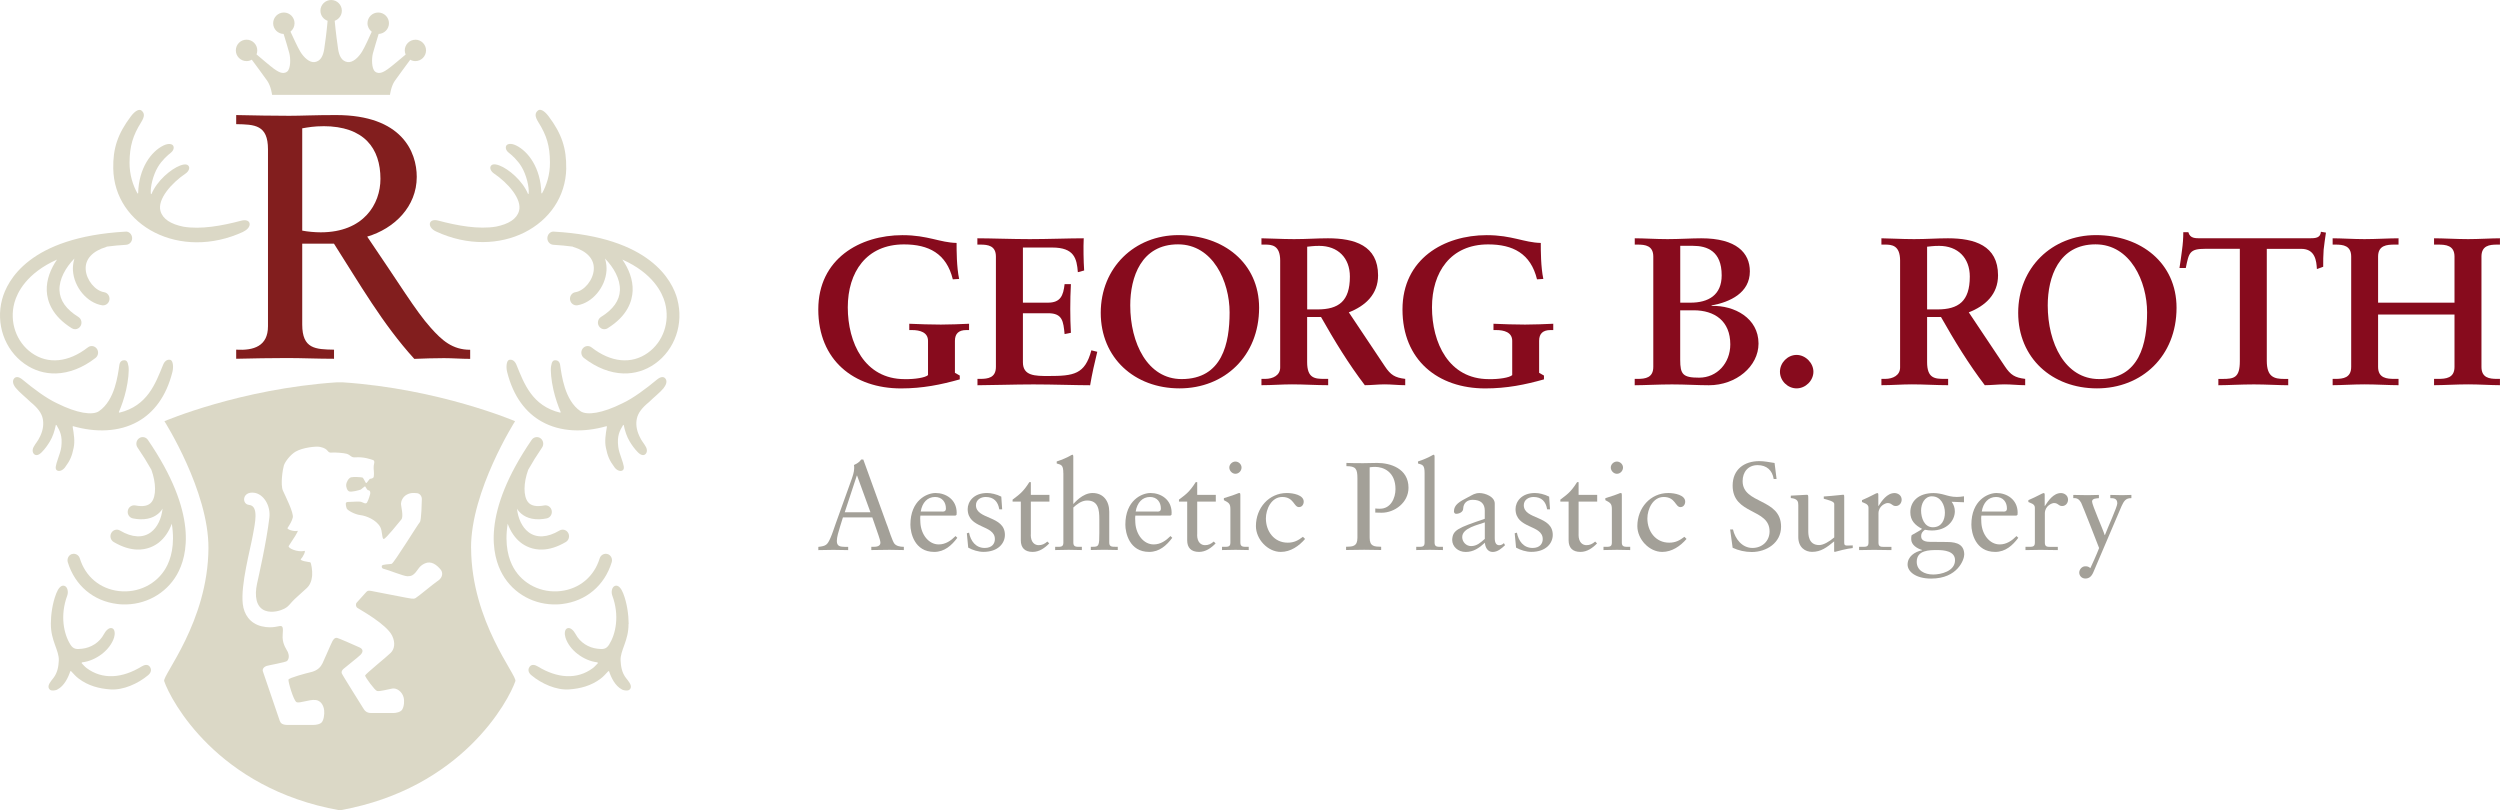<?xml version="1.0" encoding="UTF-8"?>
<svg id="Ebene_2" data-name="Ebene 2" xmlns="http://www.w3.org/2000/svg" viewBox="0 0 511.04 165.63">
  <defs>
    <style>
      .cls-1 {
        fill: #870b1d;
      }

      .cls-2 {
        fill: #821e1e;
      }

      .cls-3 {
        fill: #dbd8c6;
      }

      .cls-4 {
        fill: #a3a098;
      }
    </style>
  </defs>
  <g id="Ebene_1-2" data-name="Ebene 1">
    <g>
      <g>
        <g>
          <path class="cls-1" d="M194.77,57.1c-1.29-5.29-4.95-7.14-9.98-7.14-7.7,0-11.49,5.68-11.49,12.87s3.4,14.67,11.62,14.67c2.07.04,4.22-.3,4.78-.82v-7.01c0-1.76-1.68-2.2-3.27-2.2h-.56v-1.29c2.15.09,4.3.17,6.45.17,1.94,0,3.83-.09,5.77-.17v1.29h-.56c-1.51,0-2.33.69-2.33,2.2v6.54l.99.56v.78c-3.83,1.08-7.57,1.85-12.01,1.85-9.64,0-16.91-5.77-16.91-16.14s8.52-15.19,17.21-15.19c2.67,0,4.52.39,6.2.77,1.68.39,3.14.78,4.86.82,0,1.59,0,4.86.52,7.36l-1.29.08Z"/>
          <path class="cls-1" d="M199.79,77.45h.6c1.55,0,3.19-.22,3.19-2.45v-22.55c0-2.24-1.64-2.45-3.19-2.45h-.6v-1.29c2.62,0,7.1.17,10.72.17s8.09-.17,11.02-.17c-.09,1.85-.04,4.69.09,6.58l-1.29.35c-.22-2.8-.73-5.04-5.25-5.04h-5.98v11.27h5.12c2.58,0,3.14-1.46,3.4-3.79h1.29c-.09,1.68-.13,3.36-.13,5.04s.04,3.27.13,4.91l-1.29.26c-.26-2.58-.39-4.26-3.36-4.26h-5.16v10.03c0,2.8,2.5,2.8,5.25,2.8,5.16,0,7.44-.34,8.74-5.25l1.21.3c-.56,2.28-1.08,4.56-1.46,6.84-2.75,0-7.7-.17-11.58-.17s-8.99.17-11.45.17v-1.29Z"/>
          <path class="cls-1" d="M240.9,48.06c9.17,0,16.48,5.68,16.48,14.85,0,9.9-7.1,16.48-16.27,16.48s-16.1-6.2-16.1-15.45,6.93-15.88,15.88-15.88ZM241.54,77.49c8.35,0,9.81-7.36,9.81-13.64s-3.4-13.9-10.54-13.9c-7.53,0-9.77,6.71-9.77,12.48,0,7.7,3.53,15.06,10.5,15.06Z"/>
          <path class="cls-1" d="M261.69,53.27c0-3.14-1.72-3.27-3.06-3.27h-.77v-1.29c1.38,0,4.04.17,6.67.17s4.65-.17,6.93-.17c5.42,0,10.24,1.46,10.24,7.57,0,3.87-2.58,6.24-5.98,7.57l7.36,11.02c1.21,1.81,2.07,2.32,4.17,2.58v1.29c-1.42,0-2.8-.17-4.22-.17-1.33,0-2.71.17-4.04.17-3.31-4.35-6.15-8.99-8.95-13.94h-2.84v9.21c0,3.31,1.55,3.44,3.53,3.44h.77v1.29c-2.45,0-4.95-.17-7.4-.17-2.07,0-4.09.17-6.24.17v-1.29h.77c1.59,0,3.06-.73,3.06-2.32v-21.86ZM267.2,63.25h2.11c4.3,0,6.63-1.64,6.63-6.71,0-3.83-2.45-6.28-6.28-6.28-1.29,0-1.85.13-2.45.17v12.82Z"/>
          <path class="cls-1" d="M314.19,57.1c-1.29-5.29-4.95-7.14-9.98-7.14-7.7,0-11.49,5.68-11.49,12.87s3.4,14.67,11.62,14.67c2.07.04,4.22-.3,4.78-.82v-7.01c0-1.76-1.68-2.2-3.27-2.2h-.56v-1.29c2.15.09,4.3.17,6.45.17,1.94,0,3.83-.09,5.77-.17v1.29h-.56c-1.51,0-2.33.69-2.33,2.2v6.54l.99.56v.78c-3.83,1.08-7.57,1.85-12.01,1.85-9.64,0-16.91-5.77-16.91-16.14s8.52-15.19,17.21-15.19c2.67,0,4.52.39,6.2.77,1.68.39,3.14.78,4.86.82,0,1.59,0,4.86.52,7.36l-1.29.08Z"/>
          <path class="cls-1" d="M334.17,77.45h.6c1.55,0,3.19-.22,3.19-2.45v-22.55c0-2.24-1.64-2.45-3.19-2.45h-.6v-1.29c1.89,0,4.3.17,6.71.17s4.9-.17,6.88-.17c7.23,0,9.94,3.01,9.94,6.76,0,4.39-4.04,6.28-7.83,6.97v.09c4.69-.13,9.6,2.5,9.6,7.7,0,4.65-4.56,8.52-10.16,8.52-2.15,0-4.86-.17-7.53-.17s-5.77.17-7.62.17v-1.29ZM343.46,61.87h2.11c3.66,0,6.37-1.55,6.37-5.59,0-4.95-2.97-6.03-5.89-6.03h-2.58v11.62ZM343.46,73.54c0,3.01.56,3.66,3.87,3.66,3.66,0,6.37-2.97,6.37-6.8,0-4.78-3.19-6.97-7.49-6.97h-2.75v10.11Z"/>
          <path class="cls-1" d="M367.25,79.39c-1.81,0-3.4-1.55-3.4-3.4s1.59-3.44,3.4-3.44,3.44,1.64,3.44,3.44-1.59,3.4-3.44,3.4Z"/>
          <path class="cls-1" d="M388.41,53.27c0-3.14-1.72-3.27-3.05-3.27h-.77v-1.29c1.38,0,4.04.17,6.67.17s4.65-.17,6.93-.17c5.42,0,10.24,1.46,10.24,7.57,0,3.87-2.58,6.24-5.98,7.57l7.36,11.02c1.21,1.81,2.07,2.32,4.17,2.58v1.29c-1.42,0-2.8-.17-4.22-.17-1.33,0-2.71.17-4.04.17-3.31-4.35-6.15-8.99-8.95-13.94h-2.84v9.21c0,3.31,1.55,3.44,3.53,3.44h.77v1.29c-2.45,0-4.95-.17-7.4-.17-2.07,0-4.09.17-6.24.17v-1.29h.77c1.59,0,3.05-.73,3.05-2.32v-21.86ZM393.92,63.25h2.11c4.3,0,6.63-1.64,6.63-6.71,0-3.83-2.45-6.28-6.28-6.28-1.29,0-1.85.13-2.45.17v12.82Z"/>
          <path class="cls-1" d="M428.44,48.06c9.17,0,16.48,5.68,16.48,14.85,0,9.9-7.1,16.48-16.27,16.48s-16.1-6.2-16.1-15.45,6.93-15.88,15.88-15.88ZM429.09,77.49c8.35,0,9.81-7.36,9.81-13.64s-3.4-13.9-10.54-13.9c-7.53,0-9.77,6.71-9.77,12.48,0,7.7,3.53,15.06,10.5,15.06Z"/>
          <path class="cls-1" d="M450.81,50.86c-3.23,0-3.36.77-4,3.92h-1.29c.17-1.21.39-2.41.52-3.66.17-1.21.26-2.41.26-3.66h1.03c.34,1.29,1.42,1.25,2.58,1.25h22.2c1.16,0,2.24-.04,2.32-1.33l1.03.17c-.17,1.16-.34,2.32-.47,3.49-.09,1.16-.09,2.32-.09,3.49l-1.29.47c-.09-1.59-.3-4.13-3.19-4.13h-7.05v22.89c0,3.31,1.5,3.7,3.57,3.7h.81v1.29c-1.68,0-4.69-.17-7.01-.17-2.58,0-5.59.17-7.27.17v-1.29h.82c2.37,0,3.57-.22,3.57-3.62v-22.98h-7.06Z"/>
          <path class="cls-1" d="M486.12,75c0,2.32,1.81,2.45,3.36,2.45h.82v1.29c-1.89,0-4.65-.17-6.97-.17-2.2,0-4.78.17-6.5.17v-1.29h.6c1.55,0,3.19-.22,3.19-2.45v-22.55c0-2.24-1.63-2.45-3.19-2.45h-.6v-1.29c1.72,0,4.3.17,6.5.17,2.32,0,5.08-.17,6.97-.17v1.29h-.82c-1.55,0-3.36.13-3.36,2.45v9.42h15.62v-9.42c0-2.32-1.81-2.45-3.36-2.45h-.82v-1.29c1.89,0,4.65.17,6.97.17,2.19,0,4.78-.17,6.5-.17v1.29h-.6c-1.55,0-3.18.21-3.18,2.45v22.55c0,2.24,1.63,2.45,3.18,2.45h.6v1.29c-1.72,0-4.3-.17-6.5-.17-2.33,0-5.08.17-6.97.17v-1.29h.82c1.55,0,3.36-.13,3.36-2.45v-10.71h-15.62v10.71Z"/>
        </g>
        <g>
          <path class="cls-4" d="M181.35,107.37c.36,1,1.05,3.16,1.45,3.72.38.51,1.15.69,1.96.69v.66c-.97,0-1.96-.05-2.93-.05-1.25,0-2.47.03-3.72.05v-.66h.46c.64,0,1.4-.13,1.4-.84,0-.28-.2-1-.38-1.48l-1.28-3.7h-6l-.56,1.79c-.33,1.07-.69,2.25-.69,3.04,0,1.2.84,1.15,1.73,1.2h.59v.66c-1,0-2.02-.05-3.01-.05s-2.07.03-3.09.05v-.66c1.56-.18,1.84-.38,2.47-1.81.41-.92.71-1.91,1.05-2.86l3.27-9.11c.21-.59.54-1.53.54-2.3,0-.25,0-.46-.05-.66.54-.26,1.12-.54,1.48-1.12h.43l4.87,13.45ZM172.68,104.71h5.25l-2.73-7.5h-.05l-2.47,7.5Z"/>
          <path class="cls-4" d="M188.14,105.4c-.05.23-.05.61,0,1.48.15,2.42,1.71,4.41,3.75,4.41,1.4,0,2.5-.77,3.44-1.71l.36.36c-1.17,1.56-2.63,2.88-4.72,2.88-4.06,0-4.87-3.93-4.87-5.56,0-5,3.37-6.48,5.15-6.48,2.07,0,4.29,1.3,4.31,4.01,0,.15,0,.31-.03.46l-.23.15h-7.17ZM192.65,104.58c.64,0,.71-.33.71-.64,0-1.3-.79-2.35-2.22-2.35-1.56,0-2.63,1.15-2.93,2.98h4.44Z"/>
          <path class="cls-4" d="M198.09,108.9c.33,1.68,1.35,3.11,3.21,3.11,1.51,0,2.07-.92,2.07-1.81,0-3.01-5.56-2.04-5.56-6.15,0-1.43,1.15-3.27,3.96-3.27.82,0,1.91.23,2.91.74l.18,2.6h-.59c-.26-1.61-1.15-2.53-2.78-2.53-1.02,0-1.99.59-1.99,1.68,0,2.99,5.92,2.07,5.92,6.07,0,1.68-1.35,3.47-4.39,3.47-1.02,0-2.22-.36-3.11-.87l-.28-2.93.46-.13Z"/>
          <path class="cls-4" d="M210.7,109.3c0,1.68.92,2.14,1.61,2.14s1.2-.23,1.79-.74l.38.38c-.89.92-2.02,1.74-3.39,1.74-1.63,0-2.42-.87-2.42-2.37v-7.91h-1.68v-.41c1.33-1.02,2.12-1.5,3.42-3.57h.31v2.6h3.8v1.38h-3.8v6.76Z"/>
          <path class="cls-4" d="M217.36,96.73c0-1.66-.38-1.71-1.35-1.99v-.41c1.02-.33,2.09-.79,2.63-1.1.28-.15.48-.28.56-.28.15,0,.2.15.2.36v9.72c.23-.2,1.86-2.25,3.93-2.25,2.22,0,3.42,1.63,3.42,3.85v6.3c0,.84.56.84,1.28.84h.46v.66c-.89,0-1.79-.05-2.75-.05s-1.84.03-2.76.05v-.66h.46c1.2,0,1.28-.28,1.28-2.78v-2.88c0-1.86-.18-3.8-2.5-3.8-1.2,0-2.22.89-2.81,1.43v7.2c0,.84.56.84,1.28.84h.46v.66c-.89,0-1.79-.05-2.7-.05s-1.84.03-2.76.05v-.66h.46c.71,0,1.22,0,1.22-.84v-14.21Z"/>
          <path class="cls-4" d="M232.08,105.4c-.05.23-.05.61,0,1.48.15,2.42,1.71,4.41,3.75,4.41,1.4,0,2.5-.77,3.44-1.71l.36.36c-1.17,1.56-2.63,2.88-4.72,2.88-4.06,0-4.87-3.93-4.87-5.56,0-5,3.37-6.48,5.15-6.48,2.07,0,4.29,1.3,4.31,4.01,0,.15,0,.31-.03.46l-.23.15h-7.17ZM236.59,104.58c.64,0,.71-.33.71-.64,0-1.3-.79-2.35-2.22-2.35-1.56,0-2.63,1.15-2.93,2.98h4.44Z"/>
          <path class="cls-4" d="M244.71,109.3c0,1.68.92,2.14,1.61,2.14s1.2-.23,1.79-.74l.38.38c-.89.92-2.02,1.74-3.39,1.74-1.63,0-2.42-.87-2.42-2.37v-7.91h-1.68v-.41c1.33-1.02,2.12-1.5,3.42-3.57h.31v2.6h3.8v1.38h-3.8v6.76Z"/>
          <path class="cls-4" d="M249.81,111.78h.48c.71,0,1.22,0,1.22-.84v-6.91c0-1.12-.38-1.28-1.33-1.79v-.41c1.2-.36,2.63-.84,2.73-.92.18-.1.33-.13.46-.13s.18.15.18.36v9.8c0,.84.56.84,1.28.84h.43v.66c-.87,0-1.76-.05-2.68-.05s-1.84.03-2.78.05v-.66ZM252.54,96.85c-.66,0-1.25-.61-1.25-1.28s.61-1.22,1.25-1.22,1.25.54,1.25,1.22-.56,1.28-1.25,1.28Z"/>
          <path class="cls-4" d="M266.78,110.17c-1.25,1.45-2.96,2.65-4.97,2.65-2.65,0-5.08-2.58-5.08-5.28,0-3.7,2.65-6.76,6.33-6.76,1.3,0,3.44.41,3.44,1.76,0,.59-.36,1.12-.97,1.12-1.07,0-1.02-2.07-3.42-2.07-2.19,0-3.34,2.45-3.34,4.39,0,2.63,1.68,4.95,4.46,4.95,1.3,0,2.14-.46,3.11-1.2l.43.43Z"/>
          <path class="cls-4" d="M275.25,94.63c1.15.05,2.3.05,3.44.05.87,0,1.76-.05,2.83-.05,2.63,0,6.4,1.1,6.4,5.08,0,3.01-2.81,5.1-5.49,5.1-.51,0-.92-.03-1.3-.03v-.84c.33.05.64.05.97.05,2.19,0,3.16-2.17,3.16-4.01,0-3.55-2.47-4.54-4.16-4.54-.38,0-.84.03-1.12.08v14.41c0,1.79.97,1.81,2.35,1.84v.66c-1.25,0-2.35-.05-3.47-.05-1.22,0-2.42.03-3.7.05v-.66c1.35-.03,2.32-.05,2.32-1.84v-12.14c0-1.96-.33-2.5-2.25-2.5v-.66Z"/>
          <path class="cls-4" d="M289.51,111.78h.48c.71,0,1.22,0,1.22-.84v-14.21c0-1.66-.38-1.71-1.35-1.99v-.41c1.02-.33,2.09-.79,2.63-1.1.28-.15.48-.28.56-.28.15,0,.2.15.2.36v17.63c0,.84.56.84,1.28.84h.43v.66c-.87,0-1.76-.05-2.68-.05s-1.84.03-2.78.05v-.66Z"/>
          <path class="cls-4" d="M307.65,111.45c-.71.66-1.5,1.38-2.53,1.38s-1.53-.97-1.58-1.89c-1.2,1.1-2.35,1.89-3.93,1.89s-2.76-1.12-2.76-2.47c.1-2.04,1.15-2.42,6.66-4.31v-1.68c0-1.43-.84-2.2-2.47-2.2-1.12,0-1.89.64-1.94,1.79,0,.71-.82,1.07-1.43,1.07-.38,0-.46-.33-.46-.51,0-1.35,1.15-1.99,2.93-2.91.89-.46,1.33-.82,2.3-.82,1.15,0,3.11.74,3.11,2.14v7.07c0,1.05.36,1.45.92,1.45.33,0,.71-.15.95-.43l.23.43ZM303.52,106.78c-1.3.51-4.62,1.1-4.62,3.01,0,1,.82,1.84,1.81,1.84,1.2,0,1.96-.74,2.81-1.48v-3.37Z"/>
          <path class="cls-4" d="M310.08,108.9c.33,1.68,1.35,3.11,3.21,3.11,1.51,0,2.07-.92,2.07-1.81,0-3.01-5.56-2.04-5.56-6.15,0-1.43,1.15-3.27,3.96-3.27.82,0,1.91.23,2.91.74l.18,2.6h-.59c-.25-1.61-1.15-2.53-2.78-2.53-1.02,0-1.99.59-1.99,1.68,0,2.99,5.92,2.07,5.92,6.07,0,1.68-1.35,3.47-4.39,3.47-1.02,0-2.22-.36-3.11-.87l-.28-2.93.46-.13Z"/>
          <path class="cls-4" d="M322.68,109.3c0,1.68.92,2.14,1.61,2.14s1.2-.23,1.79-.74l.38.38c-.89.92-2.02,1.74-3.39,1.74-1.63,0-2.42-.87-2.42-2.37v-7.91h-1.69v-.41c1.33-1.02,2.12-1.5,3.42-3.57h.31v2.6h3.8v1.38h-3.8v6.76Z"/>
          <path class="cls-4" d="M327.79,111.78h.48c.71,0,1.22,0,1.22-.84v-6.91c0-1.12-.38-1.28-1.33-1.79v-.41c1.2-.36,2.63-.84,2.73-.92.18-.1.33-.13.46-.13s.18.15.18.36v9.8c0,.84.56.84,1.28.84h.43v.66c-.87,0-1.76-.05-2.68-.05s-1.84.03-2.78.05v-.66ZM330.52,96.85c-.66,0-1.25-.61-1.25-1.28s.61-1.22,1.25-1.22,1.25.54,1.25,1.22-.56,1.28-1.25,1.28Z"/>
          <path class="cls-4" d="M344.75,110.17c-1.25,1.45-2.96,2.65-4.97,2.65-2.65,0-5.08-2.58-5.08-5.28,0-3.7,2.65-6.76,6.33-6.76,1.3,0,3.45.41,3.45,1.76,0,.59-.36,1.12-.97,1.12-1.07,0-1.02-2.07-3.42-2.07-2.19,0-3.34,2.45-3.34,4.39,0,2.63,1.68,4.95,4.46,4.95,1.3,0,2.14-.46,3.11-1.2l.43.43Z"/>
          <path class="cls-4" d="M353.66,108.23h.59c.43,1.91,1.86,3.78,3.98,3.78,1.96,0,3.5-1.38,3.5-3.39,0-4.75-7.55-3.34-7.55-9.36,0-3.29,2.35-5,5.46-5,1.04,0,2.09.23,3.11.38l.41,3.27h-.59c-.28-1.79-1.45-2.83-3.29-2.83-1.94,0-3.06,1.4-3.06,3.27,0,4.75,7.86,3.44,7.86,9.31,0,3.32-2.99,5.18-6,5.18-1.33,0-2.71-.31-3.9-.87l-.51-3.72Z"/>
          <path class="cls-4" d="M377,111.04c0,.46.28.48.71.48.31,0,.69-.03,1.02-.03v.54c-1.1.1-3.19.64-3.67.79l-.13-.08v-2.07c-1.53,1.25-2.7,2.14-4.52,2.14-1.38,0-2.81-.89-2.81-3.04v-6.53c0-.66-.1-1.3-1.53-1.43v-.49c.92-.03,2.96-.18,3.29-.18.28,0,.28.18.28.74v6.58c0,.77,0,2.96,2.22,2.96.87,0,2.01-.66,3.09-1.56v-6.86c0-.51-1.22-.79-2.14-1.05v-.46c2.29-.15,3.72-.36,3.98-.36.2,0,.2.18.2.46v9.41Z"/>
          <path class="cls-4" d="M380.04,111.78h.69c.71,0,1.22,0,1.22-.84v-7.17c0-.79-.94-.94-1.33-1.15v-.38c1.86-.79,2.88-1.45,3.11-1.45.15,0,.23.08.23.33v2.3h.05c.64-1,1.71-2.63,3.27-2.63.64,0,1.45.43,1.45,1.35,0,.69-.48,1.3-1.2,1.3-.79,0-.79-.61-1.68-.61-.43,0-1.86.59-1.86,2.12v6c0,.84.51.84,1.22.84h1.43v.66c-1.4-.03-2.47-.05-3.57-.05s-2.12.03-3.04.05v-.66Z"/>
          <path class="cls-4" d="M401.47,102.67l-2.53-.1c.43.54.66,1.25.66,1.94,0,1.86-1.56,3.93-4.72,3.93-.38,0-.89-.05-1.4-.15-.48.36-.77.69-.77,1.3,0,.38.1,1.17,1.79,1.17,1.25,0,2.5.03,3.52.03,2.19,0,3.5.66,3.5,2.58,0,.99-1.33,4.9-6.76,4.9-3.24,0-4.82-1.48-4.82-2.86,0-1.63,1.43-2.63,2.99-2.93v-.05c-1.07-.31-2.25-1.05-2.25-2.22,0-.28,0-.56.1-.82.71-.43,1.76-.94,2.12-1.28-1.43-.74-2.4-1.71-2.4-3.39,0-2.22,1.63-3.93,4.77-3.93.77,0,1.63.18,2.25.36.71.2,1.43.43,2.47.43.46,0,.82-.03,1.48-.13v1.22ZM396.04,112.44c-1.66,0-4.23,0-4.23,2.4,0,1.76,1.58,2.6,3.37,2.6,1.56,0,4.46-.66,4.46-2.93,0-1.86-2.25-2.07-3.6-2.07ZM394.94,101.45c-1.55,0-2.24,1.56-2.24,2.91,0,1.48.64,3.42,2.4,3.42s2.47-1.43,2.47-2.98-.84-3.34-2.63-3.34Z"/>
          <path class="cls-4" d="M405.02,105.4c-.05.23-.05.61,0,1.48.15,2.42,1.71,4.41,3.75,4.41,1.4,0,2.5-.77,3.44-1.71l.36.36c-1.17,1.56-2.63,2.88-4.72,2.88-4.06,0-4.87-3.93-4.87-5.56,0-5,3.37-6.48,5.15-6.48,2.07,0,4.29,1.3,4.31,4.01,0,.15,0,.31-.03.46l-.23.15h-7.17ZM409.54,104.58c.64,0,.71-.33.71-.64,0-1.3-.79-2.35-2.22-2.35-1.56,0-2.63,1.15-2.93,2.98h4.44Z"/>
          <path class="cls-4" d="M414.05,111.78h.69c.71,0,1.22,0,1.22-.84v-7.17c0-.79-.94-.94-1.33-1.15v-.38c1.86-.79,2.88-1.45,3.11-1.45.15,0,.23.08.23.33v2.3h.05c.64-1,1.71-2.63,3.27-2.63.64,0,1.45.43,1.45,1.35,0,.69-.48,1.3-1.2,1.3-.79,0-.79-.61-1.68-.61-.43,0-1.86.59-1.86,2.12v6c0,.84.51.84,1.22.84h1.43v.66c-1.4-.03-2.47-.05-3.57-.05s-2.12.03-3.04.05v-.66Z"/>
          <path class="cls-4" d="M423.8,101.17c1,.03,1.96.05,2.96.05.76,0,1.53-.05,2.29-.05v.66c-.48.05-1.4.03-1.4.69,0,.71,2.29,5.82,2.58,6.86h.05c.54-1.48,2.53-5.77,2.53-6.48,0-1.07-.82-1.07-1.43-1.07v-.66c.79.03,1.61.05,2.4.05.64,0,1.28-.03,1.91-.05v.66c-1.2-.03-1.55.66-2.01,1.63l-5.77,13.52c-.38.89-.89,1.28-1.63,1.28s-1.25-.56-1.25-1.22c0-.61.54-1.28,1.22-1.28.43,0,.69.05,1.05.38,1.25-2.65,1.79-4.11,1.79-4.11,0-.03-3.37-8.67-3.67-9.26-.36-.64-.79-1.02-1.61-.94v-.66Z"/>
        </g>
      </g>
      <g>
        <g>
          <path class="cls-2" d="M61.78,49.79v16.55c0,5,2.71,5.07,6.5,5.14v1.86c-3.42,0-6.5-.15-9.64-.15-3.43,0-6.79.07-10.36.15v-1.86c3.57.21,6.5-.71,6.5-4.78V30.51c0-4.99-2.71-5.07-6.5-5.13v-1.86c3.93.08,7.36.15,10.85.15,2.5,0,5-.15,9.57-.15,13.49,0,16.49,7.57,16.49,12.64,0,6.07-4.57,10.56-10.13,12.21,6.49,9.49,9.91,15.21,12.99,18.63,2.29,2.57,4.42,4.5,8.06,4.5v1.86c-1.79,0-3.57-.15-5.35-.15-2,0-4.07.07-6.07.15-6.5-7.14-11.27-15.5-16.42-23.55h-6.5ZM66.06,25.8c-1.78,0-3,.21-4.28.43v20.91c1.07.21,2.57.35,3.78.35,8.78,0,12.21-5.78,12.21-10.92,0-6.21-3.29-10.78-11.71-10.78Z"/>
          <path class="cls-3" d="M84.93,8.12c-1.2,0-2.19.97-2.19,2.19,0,.29.07.57.18.84-.75.63-2.97,2.51-3.56,2.91-.68.48-1.81,1.3-2.7.56-.72-.6-.71-2.72-.42-3.76.21-.79.86-2.92,1.16-3.92,1.17-.05,2.11-1,2.11-2.19s-.97-2.19-2.19-2.19-2.2.98-2.2,2.19c0,.71.35,1.34.87,1.74-.46,1.02-1.44,3.19-1.98,4.06-.74,1.2-1.91,2.32-3,2.13-1.16-.2-1.67-1.23-1.89-2.61-.13-.85-.51-3.66-.7-5.82.85-.31,1.46-1.11,1.46-2.06,0-1.2-.97-2.19-2.18-2.19s-2.2.98-2.2,2.19c0,.95.61,1.76,1.47,2.06-.18,2.16-.56,4.97-.7,5.82-.23,1.39-.74,2.41-1.89,2.61-1.08.19-2.27-.92-3-2.13-.54-.89-1.53-3.07-2-4.08.51-.41.83-1.03.83-1.72,0-1.21-.98-2.19-2.18-2.19s-2.19.98-2.19,2.19.96,2.16,2.14,2.19c.31,1,.96,3.13,1.16,3.92.28,1.04.3,3.16-.42,3.76-.91.74-2.02-.08-2.72-.56-.57-.4-2.85-2.33-3.56-2.94.1-.26.15-.53.15-.82,0-1.21-.98-2.19-2.19-2.19s-2.19.97-2.19,2.19.99,2.19,2.19,2.19c.39,0,.76-.11,1.07-.29.6.81,2.54,3.42,3.18,4.35.76,1.11.97,2.84.97,2.84h24.1s.21-1.73.97-2.84c.64-.92,2.56-3.51,3.17-4.34.3.17.67.28,1.04.28,1.21,0,2.19-.99,2.19-2.19s-.98-2.19-2.19-2.19Z"/>
          <path class="cls-3" d="M96.29,112.05c-.07-11.68,9-25.95,9-25.95,0,0-15.51-6.64-35.28-7.95-.16,0-.98,0-1.13,0-19.77,1.31-35.27,7.95-35.27,7.95,0,0,9.06,14.27,9,25.95-.09,15.06-9.45,26.02-9.05,27.18,1.36,3.98,10.88,21.94,35.79,26.39,0,0,.07.02.11.02.03,0,.1-.02.1-.02,24.91-4.45,34.43-22.4,35.79-26.39.4-1.16-8.97-12.12-9.05-27.18ZM89.47,118.75c-.89.61-3.86,3.1-4.51,3.5-.45.28-1.15.05-1.88-.06-.73-.1-6.6-1.31-7.23-1.4-.66-.11-.75,0-1.01.26-.21.21-1.56,1.72-1.92,2.13-.26.29-.21.83.14,1.08.45.33,5.93,3.29,7.1,5.69.71,1.47.46,2.74-.28,3.49-.66.68-5.23,4.37-5.25,4.65-.02.27,1.96,3.03,2.45,3.16.49.15,2.56-.42,3.11-.5.94-.16,1.99.65,2.3,1.75.21.73.13,1.91-.29,2.57-.32.5-1.27.68-1.76.68s-4.08,0-4.57,0c-.89,0-1.31-.43-1.63-.99-.33-.55-4.3-6.83-4.39-7.15-.09-.32.08-.63.34-.86.25-.24,3.13-2.5,3.5-2.89.64-.67.5-1.19-.18-1.51-1.2-.56-4.29-1.89-4.58-1.95-.3-.07-.61.02-.95.61-.27.48-1.76,4-2.05,4.57-.36.72-.96,1.51-2.52,1.85-.77.17-4.32,1.13-4.44,1.48-.11.35,1.02,4.29,1.64,4.61.62.32,2.57-.58,3.9-.43.95.09,1.62.95,1.75,2.09.1.77-.08,2.22-.64,2.61-.27.19-.79.4-1.66.4h-5.13c-1.13,0-1.47-.37-1.64-.83-.12-.31-3.4-9.92-3.47-10.18-.09-.39.15-.83.79-1.06.3-.11,3.89-.74,4.16-1,.5-.48.41-1.29.16-1.85-.19-.42-1-1.45-1.06-2.9-.03-.91.24-2.07-.17-2.35-.42-.28-1.67.59-4.12,0-2.41-.59-3.61-2.45-3.85-4.55-.46-3.98,1.55-11.17,2.09-14.25.37-2.12,1.27-5.82-.81-6.01-1.56-.16-1.4-2.84,1.08-2.48,1.84.26,3.38,2.54,3.07,5.12-.6,5.04-2.18,11.91-2.51,13.44-.56,2.55-.2,4.85,1.66,5.54,1.5.55,3.23-.05,3.88-.39.65-.34.83-.53,1.6-1.42.61-.69,1.66-1.53,3.06-2.85,1.01-.94,1.05-2.46,1.06-2.63.07-.78-.18-2.58-.41-2.61-.24-.04-2.25-.3-1.89-.67.47-.44,1.05-1.74.72-1.65-1.37.34-3.49-.57-3.2-1.02.89-1.35,2.09-3.15,1.79-3.08-.86.2-2.21-.33-2.04-.59.47-.7.91-1.45,1.07-2.13.22-.98-1.49-4.32-2.01-5.49-.55-1.25-.04-4.45.19-5.16.25-.79,1.35-2.22,2.41-2.83,1.46-.84,4.19-1.13,4.98-.96,1.96.41,1.31,1.29,2.43,1.16.56-.06,2.4.07,2.99.24.79.22.92.8,1.71.74,1.89-.15,3.28.42,3.73.55,0,0,.34.14.21.63-.08.28-.14.79-.11,1.12.06.61.14,1.64-.08,1.85-.21.21-.58.21-.7.25-.1.04-.59.85-.75.85-.14,0-.54-1.09-.79-1.14-.42-.07-1.7-.16-2.27-.04-.51.12-.98.94-1.03,1.56-.03.29.16,1.2.65,1.34.49.14,1.89-.22,2.34-.39.1-.04.76-.66.87-.66.08,0,.42.81.66.8.39,0,.46.5.39.77-.05.21-.3,1.12-.63,1.71-.26.46-.77.03-1.19-.1-.42-.14-1.92,0-2.37,0s-.59,0-.74.17c-.13.17,0,.84.14,1.19.15.35,1.59,1.2,2.78,1.34,1.18.14,3.25.95,4.07,2.44.46.83.31,2.47.73,2.44.41-.04,3.1-3.4,3.58-3.98.52-.63-.11-2.8-.07-3.29.03-.49.35-1.34,1.18-1.79.84-.46,1.53-.33,2.1-.3.45.03,1.01.52.98,1.25-.02.5-.07,4.33-.42,4.69-.35.34-5.3,8.4-5.75,8.5-.46.11-1.94.08-2.01.42-.04.21-.05.54.5.64.75.15,3.95,1.48,4.76,1.48s1.19-.25,1.66-.8c.52-.6.76-1.33,1.9-1.83,1.26-.57,2.38.27,3.21,1.27.39.46.61,1.5-.6,2.33Z"/>
        </g>
        <g>
          <path class="cls-3" d="M138.46,61.17c-1.02-3.78-5.52-12.7-25.2-13.82-.72-.09-1.33.53-1.37,1.27-.04.74.51,1.38,1.23,1.42,1.4.08,2.69.21,3.93.37.04.01.07.05.11.06,2.86.87,4.36,2.51,4.22,4.63-.13,2.14-1.93,4.34-3.76,4.63-.71.11-1.2.8-1.09,1.54.1.66.63,1.12,1.25,1.15.08,0,.16,0,.23-.01,3.07-.49,5.75-3.68,5.97-7.12.03-.58,0-1.47-.31-2.44,1.75,1.79,3.14,4.18,3.05,6.49-.08,2.09-1.38,3.92-3.86,5.45-.62.39-.82,1.21-.45,1.85.24.41.65.65,1.08.66.24,0,.48-.05.7-.19,4.09-2.53,5.04-5.56,5.13-7.66.09-2.33-.82-4.53-2.1-6.39,6.24,2.79,8.15,6.75,8.72,8.85,1.05,3.89-.37,8-3.54,10.24-3.33,2.36-7.52,1.95-11.49-1.14-.58-.45-1.39-.32-1.82.27-.43.59-.31,1.44.26,1.89,2.62,2.03,5.4,3.09,8.08,3.17,2.28.06,4.48-.59,6.44-1.97,4.09-2.89,5.93-8.19,4.58-13.19Z"/>
          <path class="cls-3" d="M124.21,113.27c-.68-.23-1.41.17-1.63.88-1.14,3.72-4.11,6.21-7.96,6.67-3.94.46-7.72-1.39-9.62-4.71-.99-1.73-1.92-4.66-1.22-9.05.58,1.57,1.47,2.92,2.67,3.86.89.69,2.39,1.5,4.48,1.42,1.34-.05,2.93-.48,4.74-1.55.62-.37.84-1.2.48-1.84-.35-.65-1.15-.87-1.78-.5-2.47,1.47-4.73,1.58-6.36.31-1.29-1-2.11-2.75-2.33-4.79.09.13.15.28.26.4.73.91,2.05,1.86,4.35,1.78.45-.02.93-.07,1.46-.18.71-.14,1.17-.85,1.03-1.58-.13-.73-.81-1.2-1.52-1.07-1.59.31-2.7.09-3.32-.68-.97-1.21-.95-3.91.04-6.62.81-1.44,1.74-2.94,2.83-4.54.41-.6.27-1.45-.31-1.88-.58-.43-1.4-.29-1.82.32-10.28,15.02-8.13,23.7-5.94,27.54,2.26,3.95,6.55,6.27,11.15,6.09.34,0,.67-.04,1.01-.08,4.89-.58,8.68-3.77,10.14-8.53.22-.71-.16-1.47-.85-1.69Z"/>
          <path class="cls-3" d="M128.51,127.55c-.02-1.9-.32-4.24-1.12-6.27-.4-1.01-.98-1.74-1.65-1.53-.67.21-.84,1.27-.59,1.95,1.55,4.18.7,7.94-.63,10.06-.59.94-1.22,1-2.38.85-1.81-.2-3.57-1.25-4.49-3.01-.34-.65-1.06-1.45-1.71-1.16-.55.25-.57,1.19-.35,1.88.79,2.56,3.7,4.75,6.5,5.07.13.01.03.13.16.14-.33.33-.69.77-1.06,1.04-3.24,2.42-7.29,2.09-11.25-.33-.6-.37-1.3-.51-1.7.09-.41.6-.18,1.22.36,1.68,2.1,1.77,5.14,3.1,7.72,2.92,2.29-.16,4.51-.73,6.46-2.2.59-.44,1.04-.97,1.54-1.5.03-.03.14-.02.17-.05.44,1.35,1.26,3.03,2.61,3.74.21.11.21.14.59.2.44.06.93.11,1.2-.41.32-.65-.45-1.51-.91-2.09-.9-1.14-1.06-2.48-1.12-3.6-.11-2.04,1.65-4.05,1.62-7.46Z"/>
          <path class="cls-3" d="M115.74,34.44c.07-4.08-.89-7.07-3.59-10.66-.93-1.24-1.75-1.57-2.2-1.18-.6.51-.67,1.15.09,2.36,1.71,2.73,2.36,4.85,2.38,8.23.02,2.51-.69,4.69-1.64,6.37,0-.09-.11-.01-.12-.1-.13-5.15-2.69-8.52-5.16-9.73-1.11-.54-1.84-.3-2.02.07-.19.38-.08.97.57,1.46.5.38,1.76,1.47,2.59,2.88.97,1.64,1.55,4.05,1.43,5.42,0,.08-.12.05-.12.13-1.12-2.78-4.03-5.18-5.87-5.87-1.17-.44-1.64-.18-1.81.23-.16.37.09,1,.7,1.41,2.83,1.91,5.81,5.25,5.12,7.67-.47,1.65-2.13,2.67-4.68,3.19-3.56.6-7.88-.18-11.79-1.22-1.01-.27-1.6.02-1.73.5-.15.52.25,1.26,1.25,1.72,12.96,6.01,26.4-1.2,26.61-12.91Z"/>
          <path class="cls-3" d="M135.68,79.28c.64-.8.67-1.46.35-1.88-.35-.46-.96-.46-1.78.23-2.13,1.77-4.81,3.79-7.02,4.81-4.12,2.06-7.26,2.5-8.56,1.62-1.64-1.11-2.61-2.98-3.21-4.84-.57-1.77-.8-3.53-.96-4.62-.1-.74-.59-.97-.98-.96-.45,0-.72.22-.88,1.26-.13.87.04,2.82.48,4.76.39,1.72,1,3.43,1.49,4.56.03.08-.11.07-.08.14-5.75-1.38-7.39-5.92-8.97-9.81-.39-.94-1.05-1.12-1.5-.98-.53.16-.64,1.48-.4,2.44,1.27,5.09,3.85,8.37,7.1,10.18,3.83,2.14,8.59,2.25,13.24.92,0,.03.06.1.06.13-.27,1.57-.48,2.95-.21,4.27.35,1.71.72,2.62,1.79,4.05.49.65,1.28.91,1.69.54.35-.32.22-.93-.31-2.44-.24-.69-.55-1.56-.64-2.31-.27-2.23.26-3.24.98-4.45.03-.05.1,0,.13-.05.28,1.34.65,2.43,1.22,3.38.45.75.96,1.49,1.68,2.22.65.65,1.19.72,1.55.38.33-.31.41-.88.1-1.46-.49-.91-.81-1.05-1.36-2.26-.62-1.34-.71-2.52-.5-3.52.24-1.19,1.07-2.24,2.52-3.43.77-.78,2.3-1.99,3-2.87Z"/>
        </g>
        <g>
          <path class="cls-3" d="M.44,61.17c1.02-3.78,5.51-12.7,25.2-13.82.72-.09,1.33.53,1.37,1.27.04.74-.51,1.38-1.23,1.42-1.4.08-2.69.21-3.93.37-.04.01-.07.05-.11.06-2.86.87-4.36,2.51-4.22,4.63.13,2.14,1.93,4.34,3.76,4.63.71.11,1.2.8,1.09,1.54-.1.66-.63,1.12-1.25,1.15-.08,0-.16,0-.24-.01-3.07-.49-5.75-3.68-5.97-7.12-.03-.58,0-1.47.3-2.44-1.75,1.79-3.14,4.18-3.05,6.49.08,2.09,1.38,3.92,3.86,5.45.62.39.82,1.21.45,1.85-.24.41-.65.65-1.08.66-.24,0-.48-.05-.7-.19-4.08-2.53-5.04-5.56-5.13-7.66-.09-2.33.82-4.53,2.1-6.39-6.24,2.79-8.15,6.75-8.72,8.85-1.05,3.89.38,8,3.54,10.24,3.33,2.36,7.52,1.95,11.49-1.14.57-.45,1.39-.32,1.82.27.43.59.32,1.44-.26,1.89-2.61,2.03-5.4,3.09-8.08,3.17-2.28.06-4.48-.59-6.43-1.97-4.09-2.89-5.93-8.19-4.58-13.19Z"/>
          <path class="cls-3" d="M14.69,113.27c.69-.23,1.41.17,1.63.88,1.14,3.72,4.11,6.21,7.96,6.67,3.94.46,7.72-1.39,9.62-4.71.99-1.73,1.92-4.66,1.22-9.05-.58,1.57-1.47,2.92-2.67,3.86-.89.69-2.39,1.5-4.48,1.42-1.34-.05-2.93-.48-4.74-1.55-.62-.37-.84-1.2-.48-1.84.36-.65,1.15-.87,1.78-.5,2.47,1.47,4.73,1.58,6.37.31,1.29-1,2.11-2.75,2.33-4.79-.09.13-.16.28-.26.4-.73.91-2.05,1.86-4.35,1.78-.45-.02-.93-.07-1.46-.18-.71-.14-1.17-.85-1.03-1.58.13-.73.81-1.2,1.53-1.07,1.59.31,2.7.09,3.32-.68.97-1.21.95-3.91-.04-6.62-.81-1.44-1.74-2.94-2.83-4.54-.41-.6-.27-1.45.31-1.88.58-.43,1.4-.29,1.81.32,10.28,15.02,8.13,23.7,5.94,27.54-2.26,3.95-6.56,6.27-11.15,6.09-.34,0-.67-.04-1.01-.08-4.9-.58-8.69-3.77-10.15-8.53-.21-.71.16-1.47.85-1.69Z"/>
          <path class="cls-3" d="M10.39,127.55c.01-1.9.32-4.24,1.12-6.27.4-1.01.98-1.74,1.65-1.53.67.21.84,1.27.6,1.95-1.55,4.18-.7,7.94.63,10.06.59.94,1.22,1,2.38.85,1.81-.2,3.57-1.25,4.49-3.01.34-.65,1.06-1.45,1.71-1.16.55.25.56,1.19.35,1.88-.8,2.56-3.7,4.75-6.51,5.07-.13.01-.03.13-.16.14.33.33.69.77,1.06,1.04,3.24,2.42,7.29,2.09,11.24-.33.61-.37,1.3-.51,1.7.09.41.6.19,1.22-.36,1.68-2.1,1.77-5.14,3.1-7.72,2.92-2.29-.16-4.51-.73-6.47-2.2-.59-.44-1.04-.97-1.54-1.5-.03-.03-.15-.02-.18-.05-.44,1.35-1.26,3.03-2.61,3.74-.21.11-.21.14-.58.2-.44.06-.93.11-1.2-.41-.33-.65.46-1.51.91-2.09.9-1.14,1.06-2.48,1.12-3.6.1-2.04-1.65-4.05-1.62-7.46Z"/>
          <path class="cls-3" d="M49.76,47.34c.99-.46,1.4-1.2,1.25-1.72-.13-.48-.72-.77-1.73-.5-3.91,1.04-8.23,1.82-11.79,1.22-2.55-.52-4.21-1.54-4.68-3.19-.7-2.42,2.29-5.76,5.12-7.67.61-.41.86-1.04.7-1.41-.18-.41-.65-.67-1.81-.23-1.84.69-4.75,3.09-5.87,5.87,0-.08-.12-.05-.12-.13-.13-1.38.46-3.78,1.43-5.42.83-1.41,2.1-2.5,2.59-2.88.65-.5.76-1.08.57-1.46-.18-.37-.91-.61-2.02-.07-2.47,1.21-5.03,4.58-5.16,9.73,0,.08-.1,0-.12.1-.95-1.69-1.66-3.86-1.64-6.37.03-3.38.68-5.5,2.38-8.23.75-1.2.69-1.84.09-2.36-.45-.39-1.28-.06-2.21,1.18-2.7,3.59-3.67,6.58-3.59,10.66.21,11.71,13.65,18.91,26.61,12.91Z"/>
          <path class="cls-3" d="M3.21,79.28c-.64-.8-.67-1.46-.35-1.88.35-.46.96-.46,1.78.23,2.13,1.77,4.81,3.79,7.02,4.81,4.12,2.06,7.26,2.5,8.56,1.62,1.64-1.11,2.62-2.98,3.22-4.84.57-1.77.8-3.53.96-4.62.11-.74.59-.97.99-.96.45,0,.72.22.88,1.26.13.87-.04,2.82-.48,4.76-.38,1.72-.99,3.43-1.49,4.56-.03.08.11.07.08.14,5.75-1.38,7.39-5.92,8.97-9.81.38-.94,1.04-1.12,1.5-.98.53.16.64,1.48.4,2.44-1.27,5.09-3.85,8.37-7.1,10.18-3.83,2.14-8.59,2.25-13.24.92,0,.03-.06.1-.06.13.27,1.57.48,2.95.21,4.27-.35,1.71-.72,2.62-1.79,4.05-.49.65-1.28.91-1.69.54-.35-.32-.21-.93.31-2.44.24-.69.55-1.56.64-2.31.26-2.23-.26-3.24-.98-4.45-.03-.05-.1,0-.13-.05-.28,1.34-.65,2.43-1.22,3.38-.45.75-.96,1.49-1.68,2.22-.65.65-1.18.72-1.55.38-.33-.31-.41-.88-.1-1.46.49-.91.81-1.05,1.37-2.26.62-1.34.7-2.52.5-3.52-.24-1.19-1.07-2.24-2.52-3.43-.78-.78-2.3-1.99-3-2.87Z"/>
        </g>
      </g>
    </g>
  </g>
</svg>